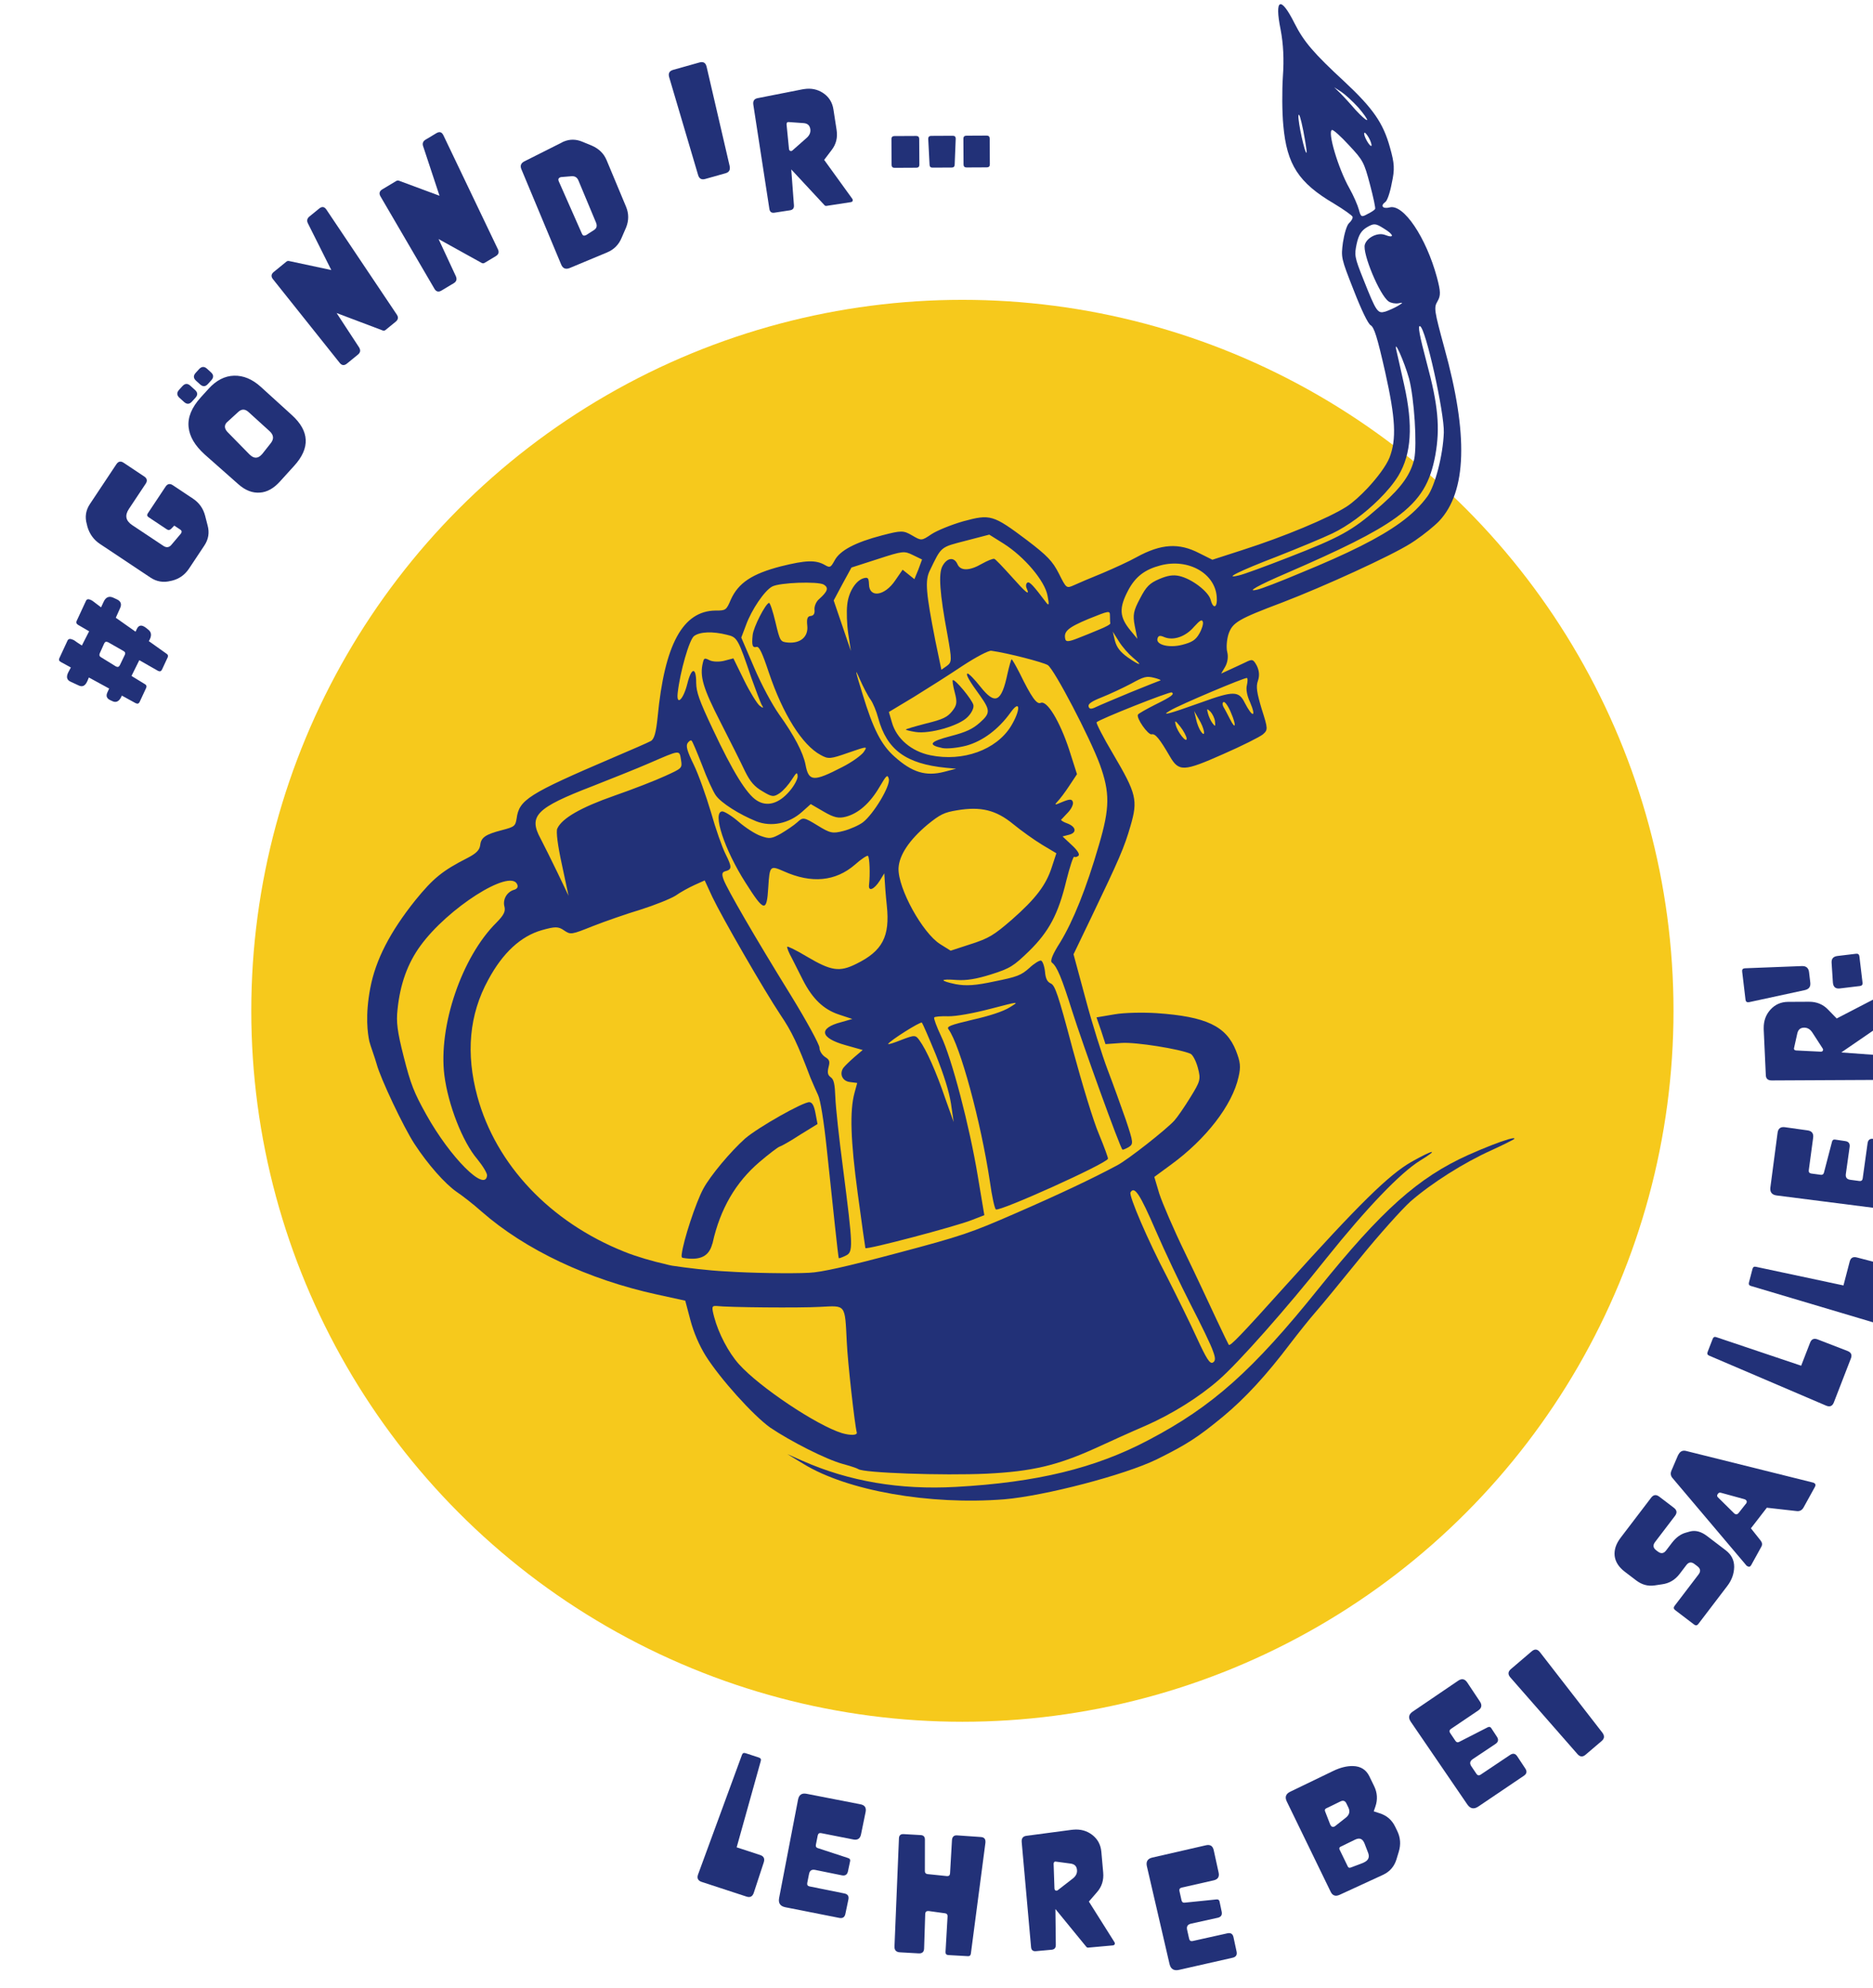 <?xml version="1.0" encoding="UTF-8" standalone="no"?> <svg xmlns="http://www.w3.org/2000/svg" xmlns:xlink="http://www.w3.org/1999/xlink" xmlns:serif="http://www.serif.com/" width="394px" height="418px" version="1.1" xml:space="preserve" style="fill-rule:evenodd;clip-rule:evenodd;stroke-linejoin:round;stroke-miterlimit:2;"> <g transform="matrix(1,0,0,1,-22356,-2169)"> <g transform="matrix(1,0,0,1,21166.8,0)"> <g transform="matrix(0.888,0,0,1.032,104.315,58.67)"> <g transform="matrix(0.806,0,0,0.693,-11714.7,523.858)"> <circle cx="16333" cy="2492" r="209" style="fill:rgb(246,201,28);"></circle> </g> <g transform="matrix(0.192,-0.043,0.044,0.143,1143.93,1905.27)"> <g transform="matrix(4.167,0,0,4.787,-285,1194.86)"> <path d="M477.347,190.147C475.458,196.427 470.988,204.377 468.118,206.727C465.588,208.807 462.548,210.567 458.618,212.107C451.698,214.817 442.008,216.857 427.387,218.837C421.177,219.747 415.198,220.427 414.137,220.347C410.658,220.277 414.668,219.217 423.597,217.857C440.068,215.287 450.588,213.177 457.767,210.387C466.228,207.097 470.017,202.867 473.338,195.827C476.668,188.627 477.807,182.117 477.728,169.477C477.728,161.227 477.958,158.347 478.557,158.797C479.998,159.637 478.938,184.917 477.347,190.147ZM410.128,215.047C405.208,214.977 410.658,213.837 422.088,212.557C428.298,211.797 436.017,210.737 439.118,210.127C443.958,209.187 449.618,206.867 454.387,204.097C457.238,202.447 459.767,200.637 461.608,198.847C466.828,193.707 469.398,185.977 469.858,173.947C470.008,169.397 470.238,164.857 470.238,163.727C470.387,160.017 471.597,167.507 471.677,172.577C471.677,178.407 469.097,191.587 467.208,195.367C465.168,199.237 461.868,202.137 455.208,205.567C454.708,205.827 454.198,206.077 453.658,206.347C444.798,210.817 440.858,211.797 425.267,213.617C418.228,214.447 411.408,215.127 410.128,215.047ZM467.057,131.247C468.267,128.897 469.328,127.917 471.148,127.387C473.338,126.777 473.798,126.927 475.688,128.977C478.108,131.467 477.958,132.607 475.458,130.787C473.637,129.577 470.387,130.257 469.248,132.077C467.887,134.277 469.628,147.217 471.677,149.637C472.208,150.247 473.338,150.777 474.248,150.857C475.688,150.927 475.688,151.007 473.948,151.537C472.887,151.837 471.148,152.137 470.088,152.217C467.738,152.287 467.508,151.837 466.298,141.617C465.468,134.807 465.538,134.277 467.057,131.247ZM468.568,97.787C468.948,97.787 470.538,100.207 472.128,103.237C474.927,108.457 475.078,109.067 475.078,115.647C475.078,119.507 474.927,122.767 474.698,122.917C474.478,123.147 473.418,123.527 472.278,123.747C470.307,124.277 470.158,124.127 470.158,121.937C470.158,120.647 469.708,117.617 469.097,115.267C467.438,108.907 467.128,97.787 468.568,97.787ZM473.948,87.867C474.858,88.927 476.448,91.427 477.508,93.467C478.488,95.507 479.168,97.327 479.017,97.557C478.788,97.707 477.658,96.037 476.517,93.847C475.458,91.647 474.017,88.927 473.418,87.937L472.278,86.047L473.948,87.867ZM478.338,105.047C478.108,105.197 477.728,104.517 477.427,103.387C477.128,102.247 477.048,101.187 477.278,100.957C477.508,100.737 477.878,101.487 478.188,102.627C478.488,103.767 478.488,104.827 478.338,105.047ZM402.398,219.447C401.868,222.467 400.508,222.777 400.508,219.817C400.508,217.327 396.798,212.557 393.548,210.887C391.958,210.057 390.368,209.907 387.788,210.287C384.838,210.737 383.628,211.417 381.048,214.297C378.328,217.247 377.798,218.307 377.568,221.567L377.347,225.347L376.057,222.547C373.938,217.927 374.468,215.427 378.408,211.117C381.427,207.857 384.538,206.577 389.158,206.577C397.328,206.577 403.688,212.707 402.398,219.447ZM404.828,244.197C405.048,244.427 404.748,245.257 404.298,246.167C403.688,247.227 403.538,249.117 403.918,251.167C404.597,255.937 403.458,255.707 402.398,250.937C401.648,247.147 400.128,246.777 390.438,247.677C380.298,248.587 377.948,248.587 381.208,247.677C384.228,246.777 404.448,243.817 404.828,244.197ZM397.097,254.347C396.798,252.977 396.418,251.237 396.198,250.557C396.038,249.797 396.198,249.197 396.648,249.197C397.028,249.197 397.628,250.787 397.858,252.677C398.468,256.687 397.858,258.057 397.097,254.347ZM392.788,253.967C392.557,255.477 392.488,255.477 391.958,254.267C391.648,253.507 391.427,252.147 391.427,251.237C391.427,249.727 391.498,249.727 392.258,250.937C392.637,251.697 392.938,253.057 392.788,253.967ZM388.168,255.787C387.868,255.027 387.637,253.287 387.718,251.997L387.788,249.577L388.468,252.147C389.378,255.097 389.078,258.127 388.168,255.787ZM383.698,256.617C383.398,258.277 381.578,254.197 381.658,251.997C381.658,250.637 381.887,250.787 382.798,252.907C383.398,254.267 383.778,256.007 383.698,256.617ZM382.948,226.707C383.398,225.957 383.858,225.957 384.988,226.867C387.258,228.527 390.898,228.227 393.918,226.107C396.118,224.667 396.728,224.517 396.728,225.427C396.728,226.027 395.887,227.397 394.828,228.447C393.387,229.887 392.258,230.267 389.378,230.267C385.368,230.267 381.958,228.297 382.948,226.707ZM380.677,238.597C380.368,238.597 376.288,239.127 371.588,239.737C366.818,240.417 362.048,241.097 360.918,241.327C359.398,241.627 358.868,241.477 358.868,240.637C358.868,239.887 360.078,239.427 363.188,239.047C365.608,238.747 369.698,237.987 372.267,237.387C376.438,236.327 377.118,236.327 379.088,237.387C380.218,237.987 380.978,238.597 380.677,238.597ZM357.358,220.277C357.358,217.927 358.948,217.167 365.228,216.267C371.738,215.427 371.818,215.427 371.438,216.947C371.208,217.857 370.988,218.757 370.988,219.067C370.988,219.367 369.398,219.747 367.578,219.977C365.688,220.277 362.578,220.657 360.767,220.877C358.188,221.187 357.358,221.037 357.358,220.277ZM355.618,206.877C355.468,209.447 355.238,209.827 354.778,208.697C352.438,202.937 351.677,201.497 350.998,201.727C350.548,201.877 350.238,202.557 350.387,203.317C350.767,205.737 349.858,204.457 346.988,198.777C345.398,195.667 343.878,192.867 343.578,192.717C343.278,192.487 341.538,192.717 339.788,193.177C335.778,194.307 333.278,193.627 332.978,191.507C332.597,189.157 330.557,188.937 328.668,190.977C326.998,192.797 325.938,198.167 325.028,210.507C324.427,217.857 324.267,218.387 322.608,219.067L320.788,219.747L321.248,211.187C322.158,197.107 322.758,193.777 324.798,191.357C329.948,185.297 329.418,185.597 336.988,185.597L343.958,185.597L347.288,189.157C352.057,194.307 355.998,202.557 355.618,206.877ZM317.387,189.087L314.578,191.507C310.498,195.137 306.028,194.607 307.008,190.677C307.387,188.937 307.238,188.627 306.028,188.627C303.677,188.627 300.728,191.357 299.438,194.917C298.758,196.657 297.928,200.287 297.628,203.017L297.098,207.937L296.568,200.287L296.038,192.647L299.668,188.707L303.378,184.767L311.248,184.317C318.898,183.857 319.198,183.937 321.318,185.757L323.517,187.647L321.778,190.147L319.958,192.567L317.387,189.087ZM314.887,247.377L317.608,248.367L314.128,248.367C308.597,248.367 305.118,246.167 301.408,240.487C298.608,236.247 297.548,231.257 297.168,220.807C296.868,213.687 296.938,212.707 297.468,216.267C297.848,218.757 298.528,221.787 298.988,222.927C299.438,224.137 299.748,226.637 299.748,228.607C299.818,238.067 304.057,243.367 314.887,247.377ZM329.347,267.897C331.088,270.317 334.038,273.877 335.858,275.767L339.188,279.177L336.988,282.587C334.038,287.277 330.177,290.307 321.927,294.467C315.798,297.497 314.208,297.947 308.908,298.257L302.767,298.637L300.347,296.057C296.258,291.667 292.708,277.437 294.368,271.907C295.508,268.277 299.438,264.787 305.648,261.837C309.807,259.947 311.097,259.647 314.887,260.017C321.698,260.627 325.637,262.747 329.347,267.897ZM374.698,230.197C377.038,233.447 376.128,233.147 373.258,229.737C371.588,227.697 370.988,226.177 370.988,224.217L371.057,221.567L372.048,224.747C372.578,226.487 373.788,228.907 374.698,230.197ZM291.648,341.257L291.038,346.556L290.428,339.207C289.898,331.417 288.768,324.377 287.558,321.346C286.878,319.527 286.648,319.447 282.558,319.907C280.208,320.207 278.398,320.287 278.618,320.056C279.458,319.226 289.218,316.117 289.528,316.577C289.678,316.877 290.358,321.346 291.038,326.497C291.798,332.927 292.018,337.617 291.648,341.257ZM292.098,191.207C291.118,191.657 290.208,192.867 290.058,193.777C289.898,194.917 289.368,195.447 288.538,195.297C287.628,195.137 287.178,195.747 286.878,197.717C286.418,200.897 283.698,202.257 280.288,201.047C278.248,200.287 278.168,200.217 278.318,194.457C278.398,191.277 278.248,188.627 277.938,188.627C276.878,188.627 271.808,194.307 271.048,196.427C269.988,199.227 270.068,199.987 271.278,199.987C272.038,199.987 272.418,202.027 272.788,207.937C273.628,220.657 276.728,230.647 281.118,234.737C282.938,236.477 283.468,236.557 288.998,236.097C294.818,235.647 294.818,235.647 293.158,237.087C292.178,237.837 289.068,239.047 286.188,239.657C277.188,241.697 275.818,241.327 276.198,236.327C276.428,232.847 275.218,227.397 272.568,220.427C271.358,217.167 269.838,210.817 269.078,205.517L267.718,196.277L269.918,193.177C272.568,189.307 277.558,184.917 279.988,184.317C282.328,183.707 293.008,186.127 294.448,187.497C295.658,188.777 295.048,189.687 292.098,191.207ZM273.168,238.977C273.018,239.737 271.508,241.397 269.838,242.537C265.978,245.257 262.418,245.337 260.078,242.757C257.728,240.267 255.528,232.997 253.108,219.667C251.438,210.657 251.288,208.167 251.898,205.667C253.108,201.117 251.748,200.897 249.398,205.207C247.128,209.377 244.628,210.737 246.068,207.027C248.268,201.347 253.188,193.017 254.778,192.417C256.738,191.657 260.228,192.417 263.938,194.457C266.658,195.897 266.738,196.277 267.568,208.317C267.868,211.877 268.248,215.427 268.398,216.267C268.778,217.627 268.708,217.697 267.798,216.567C267.268,215.807 266.128,212.177 265.378,208.387L264.008,201.497L261.288,201.497C259.847,201.497 258.028,200.967 257.268,200.287C256.058,199.227 255.908,199.227 255.228,200.517C253.338,203.997 253.408,207.557 255.758,218.307C257.048,224.287 258.488,231.177 258.937,233.677C259.618,237.087 260.448,238.747 262.348,240.637C264.538,242.907 264.998,243.067 266.958,242.377C268.178,241.927 270.068,240.637 271.278,239.507C273.168,237.767 273.398,237.687 273.168,238.977ZM242.058,225.957C241.828,228.377 241.748,228.377 236.528,229.287C233.648,229.817 226.608,230.647 221.008,231.097C210.788,231.937 204.808,233.597 202.768,236.097C202.158,236.777 201.628,240.947 201.398,246.397L200.948,255.627L199.588,248.437C198.828,244.497 197.838,239.657 197.388,237.687C195.648,230.497 198.368,228.827 215.558,226.867C221.238,226.177 229.108,225.197 232.968,224.587C242.658,223.077 242.358,222.997 242.058,225.957ZM186.408,250.027C184.218,250.027 182.398,251.847 182.398,253.967C182.398,255.407 181.638,256.317 178.988,257.897C166.878,264.947 155.298,282.507 153.398,296.587C152.268,305.147 153.558,316.497 156.358,322.327C157.418,324.677 158.098,327.027 157.868,327.627C156.128,332.247 149.008,319.976 145.528,306.357C143.708,299.237 143.408,296.667 143.488,288.567C143.558,280.997 143.938,278.267 145.228,274.937C147.798,268.047 151.438,262.747 156.278,258.807C166.578,250.327 186.638,243.817 187.548,248.667C187.698,249.497 187.318,249.957 186.408,250.027ZM211.768,380.547C215.028,381.837 234.868,387.207 240.538,388.346C247.808,389.857 247.578,389.257 245.308,400.077C244.098,405.607 241.448,423.627 241.448,425.967C241.448,426.806 239.558,426.427 237.288,425.067C230.848,421.047 217.828,406.287 213.818,398.417C211.768,394.397 210.408,388.346 210.408,383.497C210.408,380.547 210.558,380.167 211.768,380.547ZM334.868,378.957C336.458,377.367 337.368,380.167 339.038,391.297C340.017,397.887 341.988,408.407 343.347,414.686C344.718,420.897 345.998,427.407 346.078,429.077C346.307,431.266 346.078,432.107 345.168,432.327C344.258,432.476 343.728,430.887 342.597,424.377C341.838,419.837 340.097,411.287 338.807,405.226C336.158,393.647 334.118,379.717 334.868,378.957ZM460.548,95.887C460.318,99.217 460.017,102.017 459.868,102.247C459.258,102.857 459.708,92.787 460.318,91.347C460.698,90.437 460.767,92.327 460.548,95.887ZM486.818,146.387C486.738,134.497 482.958,123.527 478.868,123.527C476.818,123.527 476.288,122.387 478.038,121.707C478.637,121.557 480.078,119.357 481.208,116.937C483.108,113.227 483.408,111.637 483.328,106.867C483.258,99.597 481.517,94.757 475.538,85.217C469.097,75.067 467.208,71.137 465.998,65.377C464.177,56.597 462.208,56.977 461.677,66.137C461.378,70.297 460.468,74.687 458.878,79.307C457.588,83.167 455.998,89.307 455.398,93.017C453.508,104.137 455.398,110.047 463.728,118.447C465.998,120.797 467.887,123.067 467.887,123.447C467.887,123.897 467.278,124.507 466.448,124.957C465.688,125.337 464.328,127.607 463.347,129.877C461.677,133.967 461.677,134.117 462.818,143.967C463.498,150.017 464.328,154.337 464.938,154.937C465.767,155.777 465.918,158.577 465.538,169.097C465.008,182.727 463.798,188.557 460.468,193.177C458.958,195.217 455.597,197.907 452.078,200.127C449.608,201.677 447.057,203.007 445.028,203.697C439.267,205.587 425.418,207.557 412.998,208.237L403.918,208.767L400.738,205.967C395.887,201.577 390.898,200.587 383.097,202.557C380.828,203.167 376.057,203.997 372.498,204.527C368.938,204.987 364.998,205.587 363.718,205.817C361.368,206.197 361.368,206.197 360.387,201.497C359.548,197.567 358.488,195.667 354.028,189.917C346.458,180.307 345.778,179.927 337.748,179.997C334.188,180.077 329.728,180.677 327.978,181.287C324.728,182.427 324.728,182.427 322.528,180.227C320.488,178.187 319.958,178.027 314.208,178.027C306.328,178.027 301.408,179.167 299.218,181.587C297.628,183.257 297.398,183.327 296.258,182.197C294.068,179.997 291.268,179.397 283.848,179.317C275.368,179.317 270.898,180.837 267.568,184.997C265.598,187.567 265.378,187.647 262.568,186.887C253.488,184.617 245.988,192.567 238.728,212.327C237.138,216.567 236.148,218.307 235.018,218.537C234.178,218.757 228.878,219.597 223.278,220.427C197.238,224.367 194.288,225.347 192.238,230.347C191.328,232.387 191.028,232.537 187.318,232.537C182.318,232.537 180.958,233.067 180.128,235.267C179.598,236.477 178.458,237.157 175.808,237.767C167.858,239.507 164.758,240.947 158.168,245.787C148.858,252.757 142.808,259.487 139.248,266.987C135.768,274.327 135.218,279.387 135.098,281.747C135.048,282.557 135.458,287.047 135.458,288.567C135.458,292.807 138.258,308.016 140.078,313.547C142.278,320.207 145.608,326.867 148.258,329.976C149.468,331.337 151.968,334.596 153.708,337.247C163.018,351.096 178.238,363.887 196.178,373.047L203.598,376.837L203.598,382.587C203.598,386.377 204.198,390.237 205.188,393.567C207.538,401.137 214.048,413.777 217.828,418.327C222.448,423.627 230.928,431.197 235.238,433.697C237.208,434.827 238.948,435.967 239.178,436.266C240.318,437.707 262.038,444.217 274.458,446.867C287.098,449.516 294.518,449.667 306.108,447.697C310.718,446.867 317.758,445.657 321.778,445.047C329.948,443.757 338.887,440.957 345.618,437.556C352.288,434.226 369.548,422.637 384.307,411.507C399.218,400.377 411.028,393.117 417.318,391.147C423.828,389.177 422.008,388.947 414.898,390.846C407.698,392.806 397.328,398.787 371.057,416.127C354.708,426.957 351.298,428.997 350.918,428.547C350.847,428.397 350.168,424.907 349.408,420.747C348.648,416.587 346.988,407.117 345.548,399.777C344.108,392.436 342.898,384.177 342.748,381.377L342.597,376.387L348.118,374.186C359.628,369.647 369.468,362.077 373.258,354.657C374.698,351.927 374.847,350.647 374.468,347.157C373.557,339.587 368.708,335.497 355.238,330.957C351.597,329.747 346.307,328.457 343.498,328.237L338.278,327.777L338.578,331.787L338.807,335.877L343.347,336.717C347.368,337.467 359.017,342.617 361.668,344.737C362.198,345.186 362.658,347.157 362.658,349.207C362.658,352.607 362.358,353.067 358.488,356.777C356.218,358.967 353.418,361.397 352.288,362.147C349.408,364.047 336.458,369.717 333.128,370.476C325.328,372.367 314.958,374.337 301.488,376.457C287.628,378.657 284.978,378.877 265.678,378.957C251.068,379.037 243.418,378.806 239.938,378.047C234.948,377.027 223.288,373.747 217.348,371.737C217.228,371.697 217.098,371.667 216.958,371.617C212.298,370.147 206.298,367.766 202.588,366.167C202.008,365.907 201.468,365.617 200.948,365.317C200.908,365.287 200.858,365.266 200.818,365.237C197.678,363.647 193.178,360.947 190.348,358.817C171.948,345.186 161.128,325.277 160.978,304.917C160.898,292.117 164.688,281.527 172.558,273.197C178.538,266.757 184.748,263.427 191.028,263.277C194.968,263.197 195.878,263.427 197.158,264.947C198.678,266.687 198.828,266.687 205.488,265.847C209.278,265.397 215.788,264.867 219.948,264.717C224.188,264.487 228.958,263.887 230.628,263.357C232.218,262.747 234.938,262.067 236.678,261.767L239.788,261.237L240.688,266.377C241.908,272.887 248.188,296.137 250.918,304.157C252.808,309.537 253.558,313.547 254.618,323.846C254.848,325.507 255.228,327.927 255.458,329.217C255.758,330.657 255.148,336.936 253.938,344.737C252.808,352.007 251.288,361.997 250.538,366.917C249.778,371.917 249.168,376.077 249.248,376.157C249.328,376.226 250.308,376.157 251.368,375.927C253.718,375.476 254.018,374.107 257.048,351.096C258.108,342.766 259.467,333.757 260.078,331.107C260.907,327.397 260.978,326.037 260.298,325.207C259.618,324.377 259.618,323.686 260.377,322.257C261.288,320.667 261.208,320.207 260.148,319.077C259.467,318.237 259.088,317.027 259.318,316.117C259.548,315.287 257.728,307.797 255.228,299.467C249.398,280.237 245.388,265.317 245.088,262.447C244.928,260.777 245.158,260.177 246.148,260.177C248.188,260.177 248.338,259.487 247.508,255.477C247.048,253.357 246.598,247.607 246.518,242.687C246.368,237.767 245.838,231.257 245.238,228.227C244.398,223.987 244.398,222.467 245.088,221.787C245.618,221.337 246.148,221.107 246.368,221.337C246.598,221.487 247.048,224.967 247.508,228.907C247.888,232.917 248.638,237.157 249.098,238.367C250.008,240.867 254.248,245.407 258.407,248.517C262.118,251.237 267.268,251.547 271.808,249.197L274.758,247.677L277.788,250.707C280.208,253.137 281.418,253.737 283.538,253.737C287.248,253.737 291.188,251.767 295.048,247.907C297.848,245.107 298.228,244.877 298.228,246.317C298.228,248.367 291.418,255.027 287.858,256.537C286.568,257.067 283.848,257.527 281.878,257.527C278.618,257.527 278.018,257.217 275.068,254.117C271.888,250.787 271.658,250.707 269.688,251.767C268.548,252.377 266.128,253.207 264.318,253.737C261.358,254.497 260.758,254.417 258.558,252.907C257.198,251.997 254.928,249.497 253.488,247.377C252.048,245.257 250.308,243.437 249.698,243.287C246.828,242.757 247.508,254.117 250.918,264.787C253.938,274.407 254.618,274.707 256.898,267.747C258.858,261.837 259.018,261.767 262.348,264.417C269.158,269.937 275.968,270.997 282.558,267.747C284.598,266.687 286.568,266.007 286.798,266.227C287.178,266.687 286.118,271.457 284.978,274.407C284.228,276.297 286.038,276.067 288.238,274.027L290.058,272.287L289.678,274.177C289.448,275.237 288.838,278.497 288.388,281.447C287.028,290.307 283.848,293.787 275.668,295.457C270.368,296.587 268.178,295.607 262.498,289.847C260.078,287.347 257.958,285.537 257.798,285.687C257.578,285.837 257.798,287.507 258.258,289.317C258.638,291.217 259.318,294.317 259.698,296.137C260.978,302.037 263.258,305.747 267.038,308.247L270.518,310.516L267.188,310.596C260.377,310.596 260.148,313.467 266.738,317.327L271.128,319.907L268.328,321.266C266.808,322.027 265.068,323.007 264.468,323.467C262.798,324.907 263.258,327.177 265.298,327.927L267.188,328.686L265.748,331.186C263.028,335.877 261.138,344.207 259.238,359.427C258.178,367.907 257.347,374.947 257.347,375.247C257.347,375.857 283.848,375.777 288.838,375.167L292.708,374.717L293.768,363.287C295.128,348.976 295.198,328.537 293.838,321.647C293.308,318.766 293.078,316.266 293.308,316.047C293.458,315.817 295.278,316.117 297.318,316.726C299.517,317.327 304.358,317.707 309.588,317.707C318.068,317.707 318.218,317.707 314.958,318.697C312.767,319.377 308.677,319.607 303.758,319.447C297.098,319.297 296.038,319.447 296.408,320.357C298.458,325.657 298.608,348.297 296.718,365.707C296.188,370.027 296.038,373.737 296.338,373.957C297.248,374.867 330.097,369.266 331.088,367.976C331.238,367.827 330.938,364.497 330.408,360.556C329.798,356.467 329.418,345.346 329.347,334.667C329.347,318.547 329.118,315.897 328.137,315.056C327.228,314.306 326.998,313.317 327.378,311.197C327.608,309.607 327.448,308.167 327.078,307.947C326.698,307.717 324.958,308.247 323.288,309.157C320.488,310.596 319.278,310.747 312.688,310.367C307.088,310.137 304.438,309.607 301.708,308.327C297.318,306.127 297.628,305.596 302.398,307.266C304.968,308.096 307.698,308.397 312.238,308.167C317.988,307.867 319.048,307.487 324.427,304.457C331.387,300.447 335.248,296.287 339.948,287.507C341.908,283.947 343.658,281.217 343.878,281.447C344.188,281.747 344.718,281.677 345.168,281.447C345.618,281.147 345.248,279.857 344.028,277.967L342.137,274.937L344.108,274.937C346.458,274.937 346.608,273.197 344.338,271.607C343.427,270.997 342.818,270.317 342.968,270.167C343.198,270.087 344.258,269.337 345.398,268.657C346.528,267.967 347.517,266.837 347.517,266.157C347.517,265.167 346.908,265.017 344.637,265.317C342.218,265.697 342.068,265.627 343.278,264.867C344.028,264.417 346.078,262.827 347.738,261.307L350.698,258.657L350.318,251.087C349.788,242.607 347.818,235.797 345.847,236.177C344.637,236.327 343.728,233.977 342.218,226.337C341.688,223.907 341.158,221.937 341.008,221.937C340.847,221.937 339.868,223.607 338.807,225.647C335.028,233.217 333.057,233.527 330.328,227.237C329.267,224.747 328.057,222.697 327.758,222.697C327.148,222.697 327.608,224.667 329.648,229.887C331.387,234.587 331.158,235.417 327.608,237.237C325.108,238.517 323.057,238.897 318.517,238.897C312.238,238.897 311.398,239.657 315.338,241.627C316.628,242.227 319.578,242.687 322.158,242.687C326.998,242.607 332.218,240.487 336.767,236.707C340.628,233.447 339.868,236.707 335.858,240.567C330.097,246.017 320.038,246.997 311.478,242.757C306.557,240.337 303.298,235.717 303.228,230.797L303.148,227.697L311.097,225.347C315.488,223.987 322.608,221.717 326.918,220.197C331.387,218.687 335.328,217.777 336.008,218.077C340.398,219.897 349.557,225.047 350.618,226.177C352.128,227.927 356.978,249.497 357.738,257.597C358.488,266.157 357.358,270.397 351.597,279.937C344.868,291.217 338.887,299.237 333.738,304.237C330.708,307.037 329.498,308.697 329.948,309.306C331.088,310.747 331.538,314.306 331.998,324.217C332.448,333.837 335.248,366.007 335.778,366.467C335.927,366.617 336.767,366.467 337.668,366.237C339.258,365.707 339.338,365.407 338.887,358.367C338.578,354.357 337.978,347.467 337.517,343.147C337.068,338.757 336.608,329.217 336.608,321.877L336.538,308.547L344.108,299.617C356.148,285.387 358.418,282.507 361.748,276.907C365.688,270.317 365.758,268.427 362.198,255.707C360.688,250.407 359.708,245.867 359.927,245.637C360.538,245.027 382.488,242.307 382.948,242.757C383.628,243.437 382.637,243.897 377.498,244.957C374.698,245.557 372.198,246.247 371.968,246.467C371.137,247.227 373.258,252.977 374.318,252.977C375.378,252.977 376.208,254.877 377.718,260.397C379.088,265.397 380.368,265.697 392.708,263.657C398.468,262.747 403.988,261.537 405.048,261.077C406.868,260.177 406.948,259.947 406.637,253.887C406.488,249.047 406.637,247.227 407.698,245.717C408.538,244.427 408.758,243.067 408.458,241.477C407.927,239.357 407.698,239.277 405.508,239.737C404.218,239.957 402.028,240.417 400.588,240.637L398.008,241.097L399.597,239.507C400.588,238.517 401.267,236.927 401.267,235.567C401.267,234.277 402.028,232.087 402.927,230.647C404.898,227.697 406.637,227.167 420.198,225.727C432.988,224.287 453.578,220.657 460.017,218.607C460.478,218.457 460.968,218.297 461.468,218.117C464.488,217.027 467.858,215.487 469.557,214.447C479.398,208.237 484.017,192.487 483.708,166.597C483.637,155.397 483.708,154.637 485.228,153.127C486.588,151.757 486.818,150.627 486.818,146.387Z" style="fill:rgb(34,49,120);fill-rule:nonzero;"></path> </g> <g transform="matrix(4.167,0,0,4.787,-285,1194.86)"> <path d="M253.411,334.062C253.563,331.943 253.335,330.883 252.578,330.58C250.989,329.974 236.529,333.836 232.062,336.031C227.065,338.605 219.722,343.829 216.769,347.009C213.741,350.263 207.457,359.954 206.019,363.664C205.905,363.979 205.633,364.542 206.073,364.746C210.742,366.852 213.463,366.187 215.28,362.92C215.28,362.92 215.293,362.92 215.318,362.932L215.482,362.604C220.025,353.822 226.233,347.538 234.333,343.601C237.437,342.088 240.389,340.876 240.92,340.801C241.449,340.801 244.402,340.044 247.506,338.983L253.184,337.242L253.411,334.062Z" style="fill:rgb(34,49,120);fill-rule:nonzero;"></path> </g> <g transform="matrix(4.167,0,0,4.787,-285,1194.86)"> <path d="M323.213,223.455C322.985,223.455 322.834,225.045 322.834,226.938C322.834,229.966 322.531,230.723 320.715,232.086C318.973,233.373 317.61,233.676 312.614,233.6C309.283,233.6 306.557,233.676 306.557,233.827C306.557,233.978 307.693,234.584 309.055,235.19C312.841,236.855 321.623,236.628 324.576,234.811C326.013,233.978 327.074,232.691 327.074,231.859C327.074,230.193 323.969,223.455 323.213,223.455Z" style="fill:rgb(34,49,120);fill-rule:nonzero;"></path> </g> <g transform="matrix(4.167,0,0,4.787,-285,1194.86)"> <path d="M443.406,391.58C440.946,391.643 436.197,392.192 431.171,393.038C415.65,395.687 403.159,402.123 379.917,419.384C355.615,437.477 341.837,444.518 321.774,449.213C304.891,453.224 287.631,452.922 264.919,448.304C249.172,445.124 235.696,438.992 224.415,429.983L220.63,426.955L224.415,430.891C234.56,441.49 256.212,451.483 277.41,455.269C288.842,457.237 312.538,457.237 322.607,455.193C331.995,453.224 335.477,452.09 344.108,448.077C351.678,444.518 359.249,439.597 367.955,432.709C371.059,430.286 375.299,427.106 377.419,425.668C379.463,424.305 386.806,418.93 393.696,413.857C400.585,408.785 408.685,403.41 411.714,401.82C418.981,398.186 429.429,394.855 437.908,393.417C439.745,393.086 441.453,392.756 442.746,392.486C444.118,392.199 445.022,391.98 445.1,391.902C445.36,391.643 444.688,391.547 443.406,391.58Z" style="fill:rgb(34,49,120);fill-rule:nonzero;"></path> </g> </g> <g transform="matrix(0.917,-0.089,0.104,0.789,-13713.3,1741.97)"> <g transform="matrix(0.521,-0.854,0.854,0.521,5658.55,14846.6)"> <g transform="matrix(37.935,0,0,37.935,16049.4,2384.66)"> <path d="M0.29,-0.552C0.279,-0.551 0.272,-0.546 0.271,-0.535L0.257,-0.417C0.257,-0.415 0.257,-0.414 0.257,-0.413C0.257,-0.401 0.264,-0.395 0.277,-0.395L0.354,-0.394C0.366,-0.394 0.372,-0.4 0.373,-0.412L0.383,-0.531L0.383,-0.533C0.383,-0.547 0.377,-0.553 0.364,-0.553L0.29,-0.552ZM0.574,-0.319C0.568,-0.297 0.551,-0.285 0.522,-0.285C0.517,-0.285 0.512,-0.285 0.506,-0.286L0.479,-0.14C0.477,-0.129 0.471,-0.124 0.46,-0.124L0.37,-0.124C0.357,-0.124 0.35,-0.13 0.35,-0.143L0.35,-0.146L0.362,-0.29L0.243,-0.293L0.231,-0.187C0.23,-0.175 0.223,-0.169 0.211,-0.169L0.108,-0.169C0.095,-0.169 0.088,-0.175 0.088,-0.188L0.088,-0.191L0.095,-0.296L0.088,-0.296C0.052,-0.296 0.034,-0.31 0.034,-0.337L0.034,-0.354C0.034,-0.381 0.047,-0.394 0.074,-0.394L0.102,-0.394L0.112,-0.55L0.086,-0.549L0.082,-0.549C0.05,-0.549 0.034,-0.562 0.034,-0.589L0.034,-0.651C0.034,-0.678 0.05,-0.691 0.082,-0.691L0.122,-0.689L0.127,-0.767C0.128,-0.78 0.134,-0.786 0.147,-0.786L0.277,-0.786C0.291,-0.786 0.298,-0.776 0.298,-0.755C0.298,-0.752 0.298,-0.749 0.298,-0.746C0.295,-0.733 0.292,-0.712 0.288,-0.684L0.396,-0.68L0.404,-0.767C0.406,-0.78 0.412,-0.786 0.424,-0.786L0.574,-0.786C0.587,-0.786 0.593,-0.777 0.593,-0.76C0.593,-0.756 0.593,-0.751 0.592,-0.745C0.589,-0.73 0.584,-0.707 0.577,-0.675L0.619,-0.675C0.653,-0.675 0.671,-0.659 0.671,-0.627L0.671,-0.601C0.671,-0.571 0.656,-0.556 0.626,-0.556L0.555,-0.555L0.526,-0.394L0.546,-0.394C0.57,-0.394 0.582,-0.383 0.582,-0.361C0.582,-0.355 0.581,-0.347 0.579,-0.339L0.574,-0.319Z" style="fill:rgb(34,49,120);fill-rule:nonzero;"></path> </g> </g> <g transform="matrix(0.644,-0.765,0.765,0.644,3914.82,13126.3)"> <g transform="matrix(37.935,0,0,37.935,16068.6,2354.55)"> <path d="M0.396,-0.177L0.4,-0.177C0.412,-0.177 0.418,-0.183 0.418,-0.197L0.418,-0.244L0.386,-0.25C0.375,-0.253 0.369,-0.26 0.369,-0.271L0.369,-0.42C0.369,-0.433 0.375,-0.439 0.388,-0.439L0.605,-0.439C0.628,-0.439 0.64,-0.427 0.64,-0.404L0.64,-0.24C0.64,-0.189 0.623,-0.145 0.589,-0.107L0.544,-0.057C0.511,-0.019 0.469,-0 0.419,-0L0.231,-0C0.18,-0 0.136,-0.017 0.099,-0.051L0.093,-0.057C0.055,-0.091 0.036,-0.134 0.036,-0.183L0.036,-0.594C0.036,-0.645 0.053,-0.689 0.085,-0.728L0.098,-0.742C0.131,-0.781 0.173,-0.8 0.223,-0.8L0.547,-0.8C0.57,-0.8 0.582,-0.788 0.582,-0.765L0.582,-0.597C0.582,-0.574 0.57,-0.562 0.547,-0.562L0.342,-0.562C0.289,-0.562 0.263,-0.536 0.263,-0.483L0.263,-0.229C0.263,-0.204 0.276,-0.19 0.301,-0.188L0.396,-0.177Z" style="fill:rgb(34,49,120);fill-rule:nonzero;"></path> </g> </g> <g transform="matrix(0.751,-0.66,0.66,0.751,2467.23,11201.9)"> <g transform="matrix(37.935,0,0,37.935,16091.5,2328.46)"> <path d="M0.479,-0.884L0.479,-0.848C0.479,-0.822 0.466,-0.81 0.44,-0.81L0.407,-0.81C0.381,-0.81 0.369,-0.822 0.369,-0.848L0.369,-0.884C0.369,-0.909 0.381,-0.922 0.407,-0.922L0.44,-0.922C0.466,-0.922 0.479,-0.909 0.479,-0.884ZM0.318,-0.89L0.318,-0.848C0.318,-0.822 0.306,-0.81 0.28,-0.81L0.246,-0.81C0.221,-0.81 0.208,-0.822 0.208,-0.848L0.208,-0.89C0.208,-0.915 0.221,-0.928 0.246,-0.928L0.28,-0.928C0.306,-0.928 0.318,-0.915 0.318,-0.89ZM0.451,-0.287L0.451,-0.479C0.451,-0.511 0.436,-0.528 0.405,-0.531L0.308,-0.54C0.305,-0.54 0.303,-0.541 0.3,-0.541C0.272,-0.541 0.257,-0.524 0.255,-0.491L0.243,-0.283L0.243,-0.275C0.243,-0.239 0.261,-0.22 0.298,-0.22L0.306,-0.22L0.394,-0.226C0.432,-0.228 0.451,-0.248 0.451,-0.287ZM0.633,-0.248C0.633,-0.087 0.552,-0.006 0.39,-0.006L0.245,-0.006C0.183,-0.006 0.134,-0.022 0.099,-0.056C0.063,-0.09 0.044,-0.138 0.043,-0.2L0.039,-0.5L0.039,-0.508C0.039,-0.596 0.06,-0.663 0.102,-0.71C0.146,-0.76 0.215,-0.785 0.308,-0.785L0.386,-0.785C0.463,-0.785 0.524,-0.762 0.567,-0.717C0.611,-0.671 0.633,-0.61 0.633,-0.532L0.633,-0.248Z" style="fill:rgb(34,49,120);fill-rule:nonzero;"></path> </g> </g> <g transform="matrix(0.841,-0.541,0.541,0.841,1310.86,9077.77)"> <g transform="matrix(37.935,0,0,37.935,16118.2,2306.01)"> <path d="M0.233,-0.309L0.204,-0.033C0.201,-0.011 0.189,-0 0.167,-0L0.071,-0C0.048,-0 0.036,-0.011 0.036,-0.034L0.036,-0.035L0.044,-0.758C0.044,-0.781 0.056,-0.793 0.079,-0.793L0.19,-0.793C0.196,-0.793 0.202,-0.79 0.206,-0.785L0.389,-0.557L0.466,-0.901C0.47,-0.921 0.483,-0.931 0.503,-0.931L0.588,-0.931C0.611,-0.931 0.622,-0.921 0.622,-0.901C0.622,-0.899 0.622,-0.897 0.622,-0.896L0.542,-0.043C0.54,-0.022 0.528,-0.011 0.506,-0.011L0.417,-0.011C0.41,-0.011 0.404,-0.014 0.4,-0.021L0.233,-0.309Z" style="fill:rgb(34,49,120);fill-rule:nonzero;"></path> </g> </g> <g transform="matrix(0.91,-0.414,0.414,0.91,499.168,6882.93)"> <g transform="matrix(37.935,0,0,37.935,16146.4,2288.59)"> <path d="M0.233,-0.309L0.204,-0.033C0.201,-0.011 0.189,-0 0.167,-0L0.071,-0C0.048,-0 0.036,-0.011 0.036,-0.034L0.036,-0.035L0.044,-0.758C0.044,-0.781 0.056,-0.793 0.079,-0.793L0.19,-0.793C0.196,-0.793 0.202,-0.79 0.206,-0.785L0.389,-0.557L0.466,-0.901C0.47,-0.921 0.483,-0.931 0.503,-0.931L0.588,-0.931C0.611,-0.931 0.622,-0.921 0.622,-0.901C0.622,-0.899 0.622,-0.897 0.622,-0.896L0.542,-0.043C0.54,-0.022 0.528,-0.011 0.506,-0.011L0.417,-0.011C0.41,-0.011 0.404,-0.014 0.4,-0.021L0.233,-0.309Z" style="fill:rgb(34,49,120);fill-rule:nonzero;"></path> </g> </g> <g transform="matrix(0.96,-0.279,0.279,0.96,8.081,4607.57)"> <g transform="matrix(37.935,0,0,37.935,16176.9,2275.42)"> <path d="M0.363,-0.215L0.363,-0.524C0.363,-0.547 0.352,-0.562 0.329,-0.569L0.264,-0.59C0.262,-0.59 0.26,-0.591 0.257,-0.591C0.245,-0.591 0.238,-0.584 0.238,-0.571L0.238,-0.57L0.246,-0.183C0.246,-0.169 0.252,-0.163 0.264,-0.163C0.266,-0.163 0.268,-0.163 0.27,-0.163L0.332,-0.174C0.353,-0.178 0.363,-0.192 0.363,-0.215ZM0.592,-0.236C0.592,-0.186 0.574,-0.143 0.539,-0.107L0.484,-0.054C0.448,-0.018 0.405,-0 0.355,-0L0.081,-0C0.051,-0 0.036,-0.015 0.036,-0.044L0.036,-0.743C0.036,-0.768 0.049,-0.782 0.075,-0.784L0.358,-0.804C0.363,-0.805 0.368,-0.805 0.373,-0.805C0.418,-0.805 0.456,-0.788 0.488,-0.756L0.538,-0.706C0.574,-0.668 0.592,-0.626 0.592,-0.577L0.592,-0.236Z" style="fill:rgb(34,49,120);fill-rule:nonzero;"></path> </g> </g> <g transform="matrix(0.987,-0.161,0.161,0.987,-153.7,2631.69)"> <g transform="matrix(37.935,0,0,37.935,16209.1,2267)"> <path d="M0.036,-0.73L0.036,-0.731C0.036,-0.758 0.049,-0.771 0.076,-0.771L0.26,-0.771C0.286,-0.771 0.299,-0.759 0.299,-0.734L0.299,-0.73L0.267,-0.041C0.265,-0.015 0.252,-0.002 0.227,-0.002L0.084,-0.002C0.058,-0.002 0.045,-0.015 0.045,-0.042L0.036,-0.73Z" style="fill:rgb(34,49,120);fill-rule:nonzero;"></path> </g> </g> <g transform="matrix(0.999,-0.04,0.04,0.999,-78.217,657.737)"> <g transform="matrix(37.935,0,0,37.935,16230.9,2263.68)"> <path d="M0.392,-0.529C0.392,-0.555 0.379,-0.57 0.353,-0.576L0.256,-0.598C0.254,-0.598 0.253,-0.599 0.251,-0.599C0.243,-0.599 0.239,-0.594 0.238,-0.584L0.229,-0.419L0.229,-0.417C0.229,-0.407 0.234,-0.402 0.243,-0.402C0.245,-0.402 0.248,-0.403 0.251,-0.405L0.357,-0.473C0.381,-0.488 0.392,-0.507 0.392,-0.529ZM0.601,-0.02C0.602,-0.017 0.603,-0.015 0.603,-0.012C0.603,-0.01 0.602,-0.007 0.601,-0.005C0.598,-0.001 0.594,0.001 0.588,0.001L0.421,0.001C0.416,0.001 0.412,-0.001 0.409,-0.005L0.223,-0.279L0.204,-0.036C0.202,-0.016 0.192,-0.007 0.172,-0.007L0.066,-0.007C0.046,-0.007 0.036,-0.017 0.036,-0.037L0.036,-0.75C0.036,-0.776 0.048,-0.789 0.071,-0.79L0.381,-0.803L0.391,-0.803C0.44,-0.803 0.481,-0.788 0.515,-0.757C0.549,-0.726 0.567,-0.686 0.567,-0.637L0.567,-0.496C0.567,-0.444 0.549,-0.401 0.513,-0.367L0.453,-0.309L0.601,-0.02Z" style="fill:rgb(34,49,120);fill-rule:nonzero;"></path> </g> </g> <g transform="matrix(0.994,0.107,-0.107,0.994,335.714,-1728.08)"> <g transform="matrix(37.935,0,0,37.935,16263.3,2262.83)"> <path d="M0.224,-0.195L0.224,-0.02C0.224,-0.007 0.217,-0 0.204,-0L0.056,-0C0.043,-0 0.036,-0.007 0.036,-0.02L0.036,-0.195C0.036,-0.208 0.043,-0.215 0.056,-0.215L0.204,-0.215C0.217,-0.215 0.224,-0.208 0.224,-0.195ZM0.305,-0.215L0.451,-0.215C0.465,-0.215 0.471,-0.208 0.471,-0.196L0.471,-0.194L0.463,-0.019C0.462,-0.006 0.456,-0 0.443,-0L0.313,-0C0.3,-0 0.294,-0.006 0.293,-0.019L0.285,-0.194L0.285,-0.196C0.285,-0.208 0.292,-0.215 0.305,-0.215ZM0.701,-0.195L0.701,-0.02C0.701,-0.007 0.694,-0 0.681,-0L0.543,-0C0.53,-0 0.523,-0.007 0.523,-0.02L0.523,-0.195C0.523,-0.208 0.53,-0.215 0.543,-0.215L0.681,-0.215C0.694,-0.215 0.701,-0.208 0.701,-0.195Z" style="fill:rgb(34,49,120);fill-rule:nonzero;"></path> </g> </g> </g> <g transform="matrix(0.878,-0.245,0.284,0.755,-13519.6,4361.8)"> <g transform="matrix(0.808,0.589,-0.589,0.808,4670.62,-8981.43)"> <g transform="matrix(37.935,0,0,37.935,16110.2,2672.66)"> <path d="M0.18,-0.92C0.193,-0.92 0.2,-0.914 0.2,-0.901L0.227,-0.296L0.394,-0.296C0.42,-0.296 0.433,-0.283 0.433,-0.256L0.433,-0.04C0.433,-0.013 0.42,-0 0.394,-0L0.075,-0C0.049,-0 0.036,-0.013 0.036,-0.038L0.036,-0.041L0.066,-0.901C0.066,-0.914 0.073,-0.92 0.086,-0.92L0.18,-0.92Z" style="fill:rgb(34,49,120);fill-rule:nonzero;"></path> </g> </g> <g transform="matrix(0.873,0.487,-0.487,0.873,3356.97,-7523.06)"> <g transform="matrix(37.935,0,0,37.935,16131.9,2687.94)"> <path d="M0.502,-0.135L0.501,-0.035C0.501,-0.012 0.489,-0 0.466,-0L0.094,-0C0.058,-0 0.04,-0.018 0.04,-0.054L0.036,-0.732C0.036,-0.764 0.052,-0.781 0.085,-0.781L0.457,-0.782C0.486,-0.782 0.501,-0.768 0.501,-0.738L0.5,-0.583C0.5,-0.554 0.485,-0.539 0.456,-0.539L0.234,-0.539C0.221,-0.539 0.214,-0.532 0.214,-0.519L0.214,-0.455C0.214,-0.443 0.22,-0.436 0.232,-0.435L0.445,-0.409C0.457,-0.408 0.463,-0.402 0.463,-0.391L0.462,-0.321C0.462,-0.298 0.45,-0.286 0.427,-0.286L0.242,-0.287C0.219,-0.287 0.207,-0.276 0.207,-0.252L0.207,-0.19C0.207,-0.177 0.214,-0.17 0.227,-0.17L0.467,-0.169C0.49,-0.169 0.502,-0.158 0.502,-0.135Z" style="fill:rgb(34,49,120);fill-rule:nonzero;"></path> </g> </g> <g transform="matrix(0.932,0.362,-0.362,0.932,2074.54,-5666.91)"> <g transform="matrix(37.935,0,0,37.935,16157.8,2701.88)"> <path d="M0.224,-0.558C0.225,-0.546 0.231,-0.54 0.243,-0.539L0.374,-0.533L0.376,-0.533C0.389,-0.533 0.395,-0.54 0.395,-0.553L0.395,-0.777C0.395,-0.8 0.406,-0.812 0.427,-0.812L0.588,-0.81C0.611,-0.81 0.622,-0.799 0.622,-0.777L0.622,-0.772L0.567,-0.019C0.566,-0.006 0.56,-0 0.548,-0L0.415,-0C0.402,-0 0.395,-0.007 0.395,-0.02L0.395,-0.261C0.395,-0.273 0.389,-0.28 0.377,-0.281L0.265,-0.29L0.264,-0.29C0.25,-0.29 0.243,-0.283 0.243,-0.27L0.243,-0.269L0.249,-0.035L0.249,-0.033C0.249,-0.011 0.237,-0 0.214,-0L0.087,-0C0.061,-0 0.048,-0.013 0.048,-0.039L0.036,-0.77L0.036,-0.771C0.036,-0.79 0.046,-0.8 0.066,-0.8L0.182,-0.8C0.201,-0.8 0.211,-0.79 0.212,-0.771L0.224,-0.558Z" style="fill:rgb(34,49,120);fill-rule:nonzero;"></path> </g> </g> <g transform="matrix(0.975,0.222,-0.222,0.975,1007.02,-3527.94)"> <g transform="matrix(37.935,0,0,37.935,16189.5,2713.46)"> <path d="M0.392,-0.529C0.392,-0.555 0.379,-0.57 0.353,-0.576L0.256,-0.598C0.254,-0.598 0.253,-0.599 0.251,-0.599C0.243,-0.599 0.239,-0.594 0.238,-0.584L0.229,-0.419L0.229,-0.417C0.229,-0.407 0.234,-0.402 0.243,-0.402C0.245,-0.402 0.248,-0.403 0.251,-0.405L0.357,-0.473C0.381,-0.488 0.392,-0.507 0.392,-0.529ZM0.601,-0.02C0.602,-0.017 0.603,-0.015 0.603,-0.012C0.603,-0.01 0.602,-0.007 0.601,-0.005C0.598,-0.001 0.594,0.001 0.588,0.001L0.421,0.001C0.416,0.001 0.412,-0.001 0.409,-0.005L0.223,-0.279L0.204,-0.036C0.202,-0.016 0.192,-0.007 0.172,-0.007L0.066,-0.007C0.046,-0.007 0.036,-0.017 0.036,-0.037L0.036,-0.75C0.036,-0.776 0.048,-0.789 0.071,-0.79L0.381,-0.803L0.391,-0.803C0.44,-0.803 0.481,-0.788 0.515,-0.757C0.549,-0.726 0.567,-0.686 0.567,-0.637L0.567,-0.496C0.567,-0.444 0.549,-0.401 0.513,-0.367L0.453,-0.309L0.601,-0.02Z" style="fill:rgb(34,49,120);fill-rule:nonzero;"></path> </g> </g> <g transform="matrix(0.996,0.091,-0.091,0.996,312.924,-1457.62)"> <g transform="matrix(37.935,0,0,37.935,16221.3,2720)"> <path d="M0.502,-0.135L0.501,-0.035C0.501,-0.012 0.489,-0 0.466,-0L0.094,-0C0.058,-0 0.04,-0.018 0.04,-0.054L0.036,-0.732C0.036,-0.764 0.052,-0.781 0.085,-0.781L0.457,-0.782C0.486,-0.782 0.501,-0.768 0.501,-0.738L0.5,-0.583C0.5,-0.554 0.485,-0.539 0.456,-0.539L0.234,-0.539C0.221,-0.539 0.214,-0.532 0.214,-0.519L0.214,-0.455C0.214,-0.443 0.22,-0.436 0.232,-0.435L0.445,-0.409C0.457,-0.408 0.463,-0.402 0.463,-0.391L0.462,-0.321C0.462,-0.298 0.45,-0.286 0.427,-0.286L0.242,-0.287C0.219,-0.287 0.207,-0.276 0.207,-0.252L0.207,-0.19C0.207,-0.177 0.214,-0.17 0.227,-0.17L0.467,-0.169C0.49,-0.169 0.502,-0.158 0.502,-0.135Z" style="fill:rgb(34,49,120);fill-rule:nonzero;"></path> </g> </g> <g transform="matrix(0.99,-0.139,0.139,0.99,-220.369,2290.67)"> <g transform="matrix(37.935,0,0,37.935,16272.3,2721.37)"> <path d="M0.385,-0.245C0.385,-0.247 0.385,-0.25 0.385,-0.252C0.385,-0.281 0.37,-0.295 0.338,-0.295L0.23,-0.295C0.22,-0.295 0.215,-0.29 0.215,-0.28L0.215,-0.153C0.215,-0.144 0.22,-0.139 0.23,-0.138L0.317,-0.13C0.32,-0.13 0.324,-0.13 0.327,-0.13C0.359,-0.13 0.376,-0.145 0.379,-0.175L0.385,-0.245ZM0.393,-0.511L0.393,-0.542C0.393,-0.561 0.383,-0.571 0.363,-0.571L0.255,-0.571C0.246,-0.571 0.241,-0.566 0.24,-0.557L0.232,-0.46C0.232,-0.444 0.239,-0.436 0.252,-0.436C0.256,-0.436 0.259,-0.437 0.264,-0.438L0.347,-0.456C0.378,-0.463 0.393,-0.481 0.393,-0.511ZM0.621,-0.223C0.621,-0.173 0.604,-0.13 0.569,-0.092L0.532,-0.052C0.498,-0.016 0.457,0.002 0.408,0.002C0.407,0.002 0.405,0.002 0.404,0.002L0.081,-0.005C0.051,-0.006 0.036,-0.021 0.036,-0.05L0.036,-0.73C0.036,-0.763 0.053,-0.779 0.085,-0.779L0.407,-0.778C0.462,-0.778 0.507,-0.768 0.544,-0.749C0.59,-0.725 0.613,-0.688 0.613,-0.638L0.613,-0.564C0.613,-0.514 0.595,-0.471 0.56,-0.436L0.536,-0.412L0.566,-0.383C0.603,-0.348 0.621,-0.306 0.621,-0.255L0.621,-0.223Z" style="fill:rgb(34,49,120);fill-rule:nonzero;"></path> </g> </g> <g transform="matrix(0.961,-0.277,0.277,0.961,-114.595,4619.74)"> <g transform="matrix(37.935,0,0,37.935,16306.2,2715.77)"> <path d="M0.502,-0.135L0.501,-0.035C0.501,-0.012 0.489,-0 0.466,-0L0.094,-0C0.058,-0 0.04,-0.018 0.04,-0.054L0.036,-0.732C0.036,-0.764 0.052,-0.781 0.085,-0.781L0.457,-0.782C0.486,-0.782 0.501,-0.768 0.501,-0.738L0.5,-0.583C0.5,-0.554 0.485,-0.539 0.456,-0.539L0.234,-0.539C0.221,-0.539 0.214,-0.532 0.214,-0.519L0.214,-0.455C0.214,-0.443 0.22,-0.436 0.232,-0.435L0.445,-0.409C0.457,-0.408 0.463,-0.402 0.463,-0.391L0.462,-0.321C0.462,-0.298 0.45,-0.286 0.427,-0.286L0.242,-0.287C0.219,-0.287 0.207,-0.276 0.207,-0.252L0.207,-0.19C0.207,-0.177 0.214,-0.17 0.227,-0.17L0.467,-0.169C0.49,-0.169 0.502,-0.158 0.502,-0.135Z" style="fill:rgb(34,49,120);fill-rule:nonzero;"></path> </g> </g> <g transform="matrix(0.924,-0.383,0.383,0.924,209.083,6463.78)"> <g transform="matrix(37.935,0,0,37.935,16334.3,2706.91)"> <path d="M0.036,-0.73L0.036,-0.731C0.036,-0.758 0.049,-0.771 0.076,-0.771L0.26,-0.771C0.286,-0.771 0.299,-0.759 0.299,-0.734L0.299,-0.73L0.267,-0.041C0.265,-0.015 0.252,-0.002 0.227,-0.002L0.084,-0.002C0.058,-0.002 0.045,-0.015 0.045,-0.042L0.036,-0.73Z" style="fill:rgb(34,49,120);fill-rule:nonzero;"></path> </g> </g> <g transform="matrix(0.822,-0.57,0.57,0.822,1386.89,9809.35)"> <g transform="matrix(37.935,0,0,37.935,16373.3,2687.78)"> <path d="M0.324,-0.204C0.35,-0.204 0.363,-0.217 0.363,-0.244L0.363,-0.269C0.363,-0.295 0.35,-0.308 0.324,-0.308L0.249,-0.308C0.198,-0.308 0.156,-0.325 0.121,-0.36L0.083,-0.397C0.052,-0.428 0.036,-0.467 0.036,-0.515L0.036,-0.612C0.036,-0.664 0.051,-0.704 0.08,-0.732C0.11,-0.76 0.15,-0.774 0.202,-0.774L0.542,-0.774C0.568,-0.774 0.581,-0.761 0.581,-0.734L0.581,-0.61C0.581,-0.584 0.568,-0.571 0.542,-0.571L0.32,-0.571C0.293,-0.571 0.28,-0.558 0.28,-0.531L0.28,-0.517C0.28,-0.49 0.293,-0.477 0.32,-0.477L0.383,-0.477C0.43,-0.477 0.467,-0.466 0.496,-0.444L0.52,-0.426C0.55,-0.402 0.565,-0.366 0.565,-0.316L0.565,-0.158C0.565,-0.109 0.547,-0.071 0.51,-0.043C0.473,-0.016 0.43,-0.002 0.38,-0.002L0.056,-0.002C0.043,-0.002 0.036,-0.009 0.036,-0.022L0.036,-0.184C0.036,-0.197 0.043,-0.204 0.056,-0.204L0.324,-0.204Z" style="fill:rgb(34,49,120);fill-rule:nonzero;"></path> </g> </g> <g transform="matrix(0.729,-0.684,0.684,0.729,2615.57,11946.5)"> <g transform="matrix(37.935,0,0,37.935,16399.4,2669.09)"> <path d="M0.392,-0.257L0.354,-0.415C0.352,-0.426 0.345,-0.431 0.333,-0.431C0.324,-0.431 0.319,-0.427 0.317,-0.419L0.276,-0.274C0.275,-0.27 0.274,-0.266 0.274,-0.263C0.274,-0.253 0.28,-0.247 0.292,-0.245L0.371,-0.232C0.372,-0.232 0.373,-0.231 0.374,-0.231C0.386,-0.231 0.393,-0.238 0.393,-0.25C0.393,-0.252 0.392,-0.255 0.392,-0.257ZM0.715,0.097C0.715,0.099 0.716,0.101 0.716,0.103C0.716,0.116 0.709,0.122 0.696,0.122L0.537,0.122C0.516,0.122 0.501,0.113 0.493,0.094L0.415,-0.095L0.241,-0.122L0.2,-0.024C0.193,-0.008 0.182,-0 0.167,-0L0.024,-0C0.011,-0 0.005,-0.006 0.005,-0.019C0.005,-0.022 0.005,-0.024 0.006,-0.027L0.283,-0.752C0.29,-0.77 0.303,-0.78 0.324,-0.782L0.434,-0.793C0.437,-0.793 0.44,-0.793 0.442,-0.793C0.467,-0.793 0.482,-0.782 0.488,-0.758L0.715,0.097Z" style="fill:rgb(34,49,120);fill-rule:nonzero;"></path> </g> </g> <g transform="matrix(0.631,-0.776,0.776,0.631,4012.49,13720.9)"> <g transform="matrix(37.935,0,0,37.935,16424.9,2643.92)"> <path d="M0.18,-0.92C0.193,-0.92 0.2,-0.914 0.2,-0.901L0.227,-0.296L0.394,-0.296C0.42,-0.296 0.433,-0.283 0.433,-0.256L0.433,-0.04C0.433,-0.013 0.42,-0 0.394,-0L0.075,-0C0.049,-0 0.036,-0.013 0.036,-0.038L0.036,-0.041L0.066,-0.901C0.066,-0.914 0.073,-0.92 0.086,-0.92L0.18,-0.92Z" style="fill:rgb(34,49,120);fill-rule:nonzero;"></path> </g> </g> <g transform="matrix(0.538,-0.843,0.843,0.538,5389.9,15075.5)"> <g transform="matrix(37.935,0,0,37.935,16441.2,2623.06)"> <path d="M0.18,-0.92C0.193,-0.92 0.2,-0.914 0.2,-0.901L0.227,-0.296L0.394,-0.296C0.42,-0.296 0.433,-0.283 0.433,-0.256L0.433,-0.04C0.433,-0.013 0.42,-0 0.394,-0L0.075,-0C0.049,-0 0.036,-0.013 0.036,-0.038L0.036,-0.041L0.066,-0.901C0.066,-0.914 0.073,-0.92 0.086,-0.92L0.18,-0.92Z" style="fill:rgb(34,49,120);fill-rule:nonzero;"></path> </g> </g> <g transform="matrix(0.432,-0.902,0.902,0.432,7002.63,16318.5)"> <g transform="matrix(37.935,0,0,37.935,16455.1,2600.53)"> <path d="M0.502,-0.135L0.501,-0.035C0.501,-0.012 0.489,-0 0.466,-0L0.094,-0C0.058,-0 0.04,-0.018 0.04,-0.054L0.036,-0.732C0.036,-0.764 0.052,-0.781 0.085,-0.781L0.457,-0.782C0.486,-0.782 0.501,-0.768 0.501,-0.738L0.5,-0.583C0.5,-0.554 0.485,-0.539 0.456,-0.539L0.234,-0.539C0.221,-0.539 0.214,-0.532 0.214,-0.519L0.214,-0.455C0.214,-0.443 0.22,-0.436 0.232,-0.435L0.445,-0.409C0.457,-0.408 0.463,-0.402 0.463,-0.391L0.462,-0.321C0.462,-0.298 0.45,-0.286 0.427,-0.286L0.242,-0.287C0.219,-0.287 0.207,-0.276 0.207,-0.252L0.207,-0.19C0.207,-0.177 0.214,-0.17 0.227,-0.17L0.467,-0.169C0.49,-0.169 0.502,-0.158 0.502,-0.135Z" style="fill:rgb(34,49,120);fill-rule:nonzero;"></path> </g> </g> <g transform="matrix(0.304,-0.953,0.953,0.304,9008.19,17478.7)"> <g transform="matrix(37.935,0,0,37.935,16467.4,2573.74)"> <path d="M0.392,-0.529C0.392,-0.555 0.379,-0.57 0.353,-0.576L0.256,-0.598C0.254,-0.598 0.253,-0.599 0.251,-0.599C0.243,-0.599 0.239,-0.594 0.238,-0.584L0.229,-0.419L0.229,-0.417C0.229,-0.407 0.234,-0.402 0.243,-0.402C0.245,-0.402 0.248,-0.403 0.251,-0.405L0.357,-0.473C0.381,-0.488 0.392,-0.507 0.392,-0.529ZM0.601,-0.02C0.602,-0.017 0.603,-0.015 0.603,-0.012C0.603,-0.01 0.602,-0.007 0.601,-0.005C0.598,-0.001 0.594,0.001 0.588,0.001L0.421,0.001C0.416,0.001 0.412,-0.001 0.409,-0.005L0.223,-0.279L0.204,-0.036C0.202,-0.016 0.192,-0.007 0.172,-0.007L0.066,-0.007C0.046,-0.007 0.036,-0.017 0.036,-0.037L0.036,-0.75C0.036,-0.776 0.048,-0.789 0.071,-0.79L0.381,-0.803L0.391,-0.803C0.44,-0.803 0.481,-0.788 0.515,-0.757C0.549,-0.726 0.567,-0.686 0.567,-0.637L0.567,-0.496C0.567,-0.444 0.549,-0.401 0.513,-0.367L0.453,-0.309L0.601,-0.02Z" style="fill:rgb(34,49,120);fill-rule:nonzero;"></path> </g> </g> <g transform="matrix(0.193,-0.981,0.981,0.193,10795.5,18216.3)"> <g transform="matrix(37.935,0,0,37.935,16476.4,2542.59)"> <path d="M0.27,-0.147L0.27,-0.02C0.27,-0.007 0.263,-0 0.25,-0L0.07,-0C0.057,-0 0.05,-0.007 0.05,-0.02L0.05,-0.157C0.05,-0.185 0.064,-0.199 0.091,-0.199L0.096,-0.199L0.227,-0.192C0.256,-0.191 0.27,-0.176 0.27,-0.147ZM0.051,-0.8L0.242,-0.8C0.256,-0.8 0.262,-0.794 0.262,-0.781L0.262,-0.778L0.231,-0.395C0.229,-0.366 0.213,-0.351 0.185,-0.351L0.114,-0.351C0.085,-0.351 0.07,-0.365 0.067,-0.394L0.031,-0.778L0.031,-0.781C0.031,-0.794 0.038,-0.8 0.051,-0.8Z" style="fill:rgb(34,49,120);fill-rule:nonzero;"></path> </g> </g> </g> </g> </g> </g> </svg> 